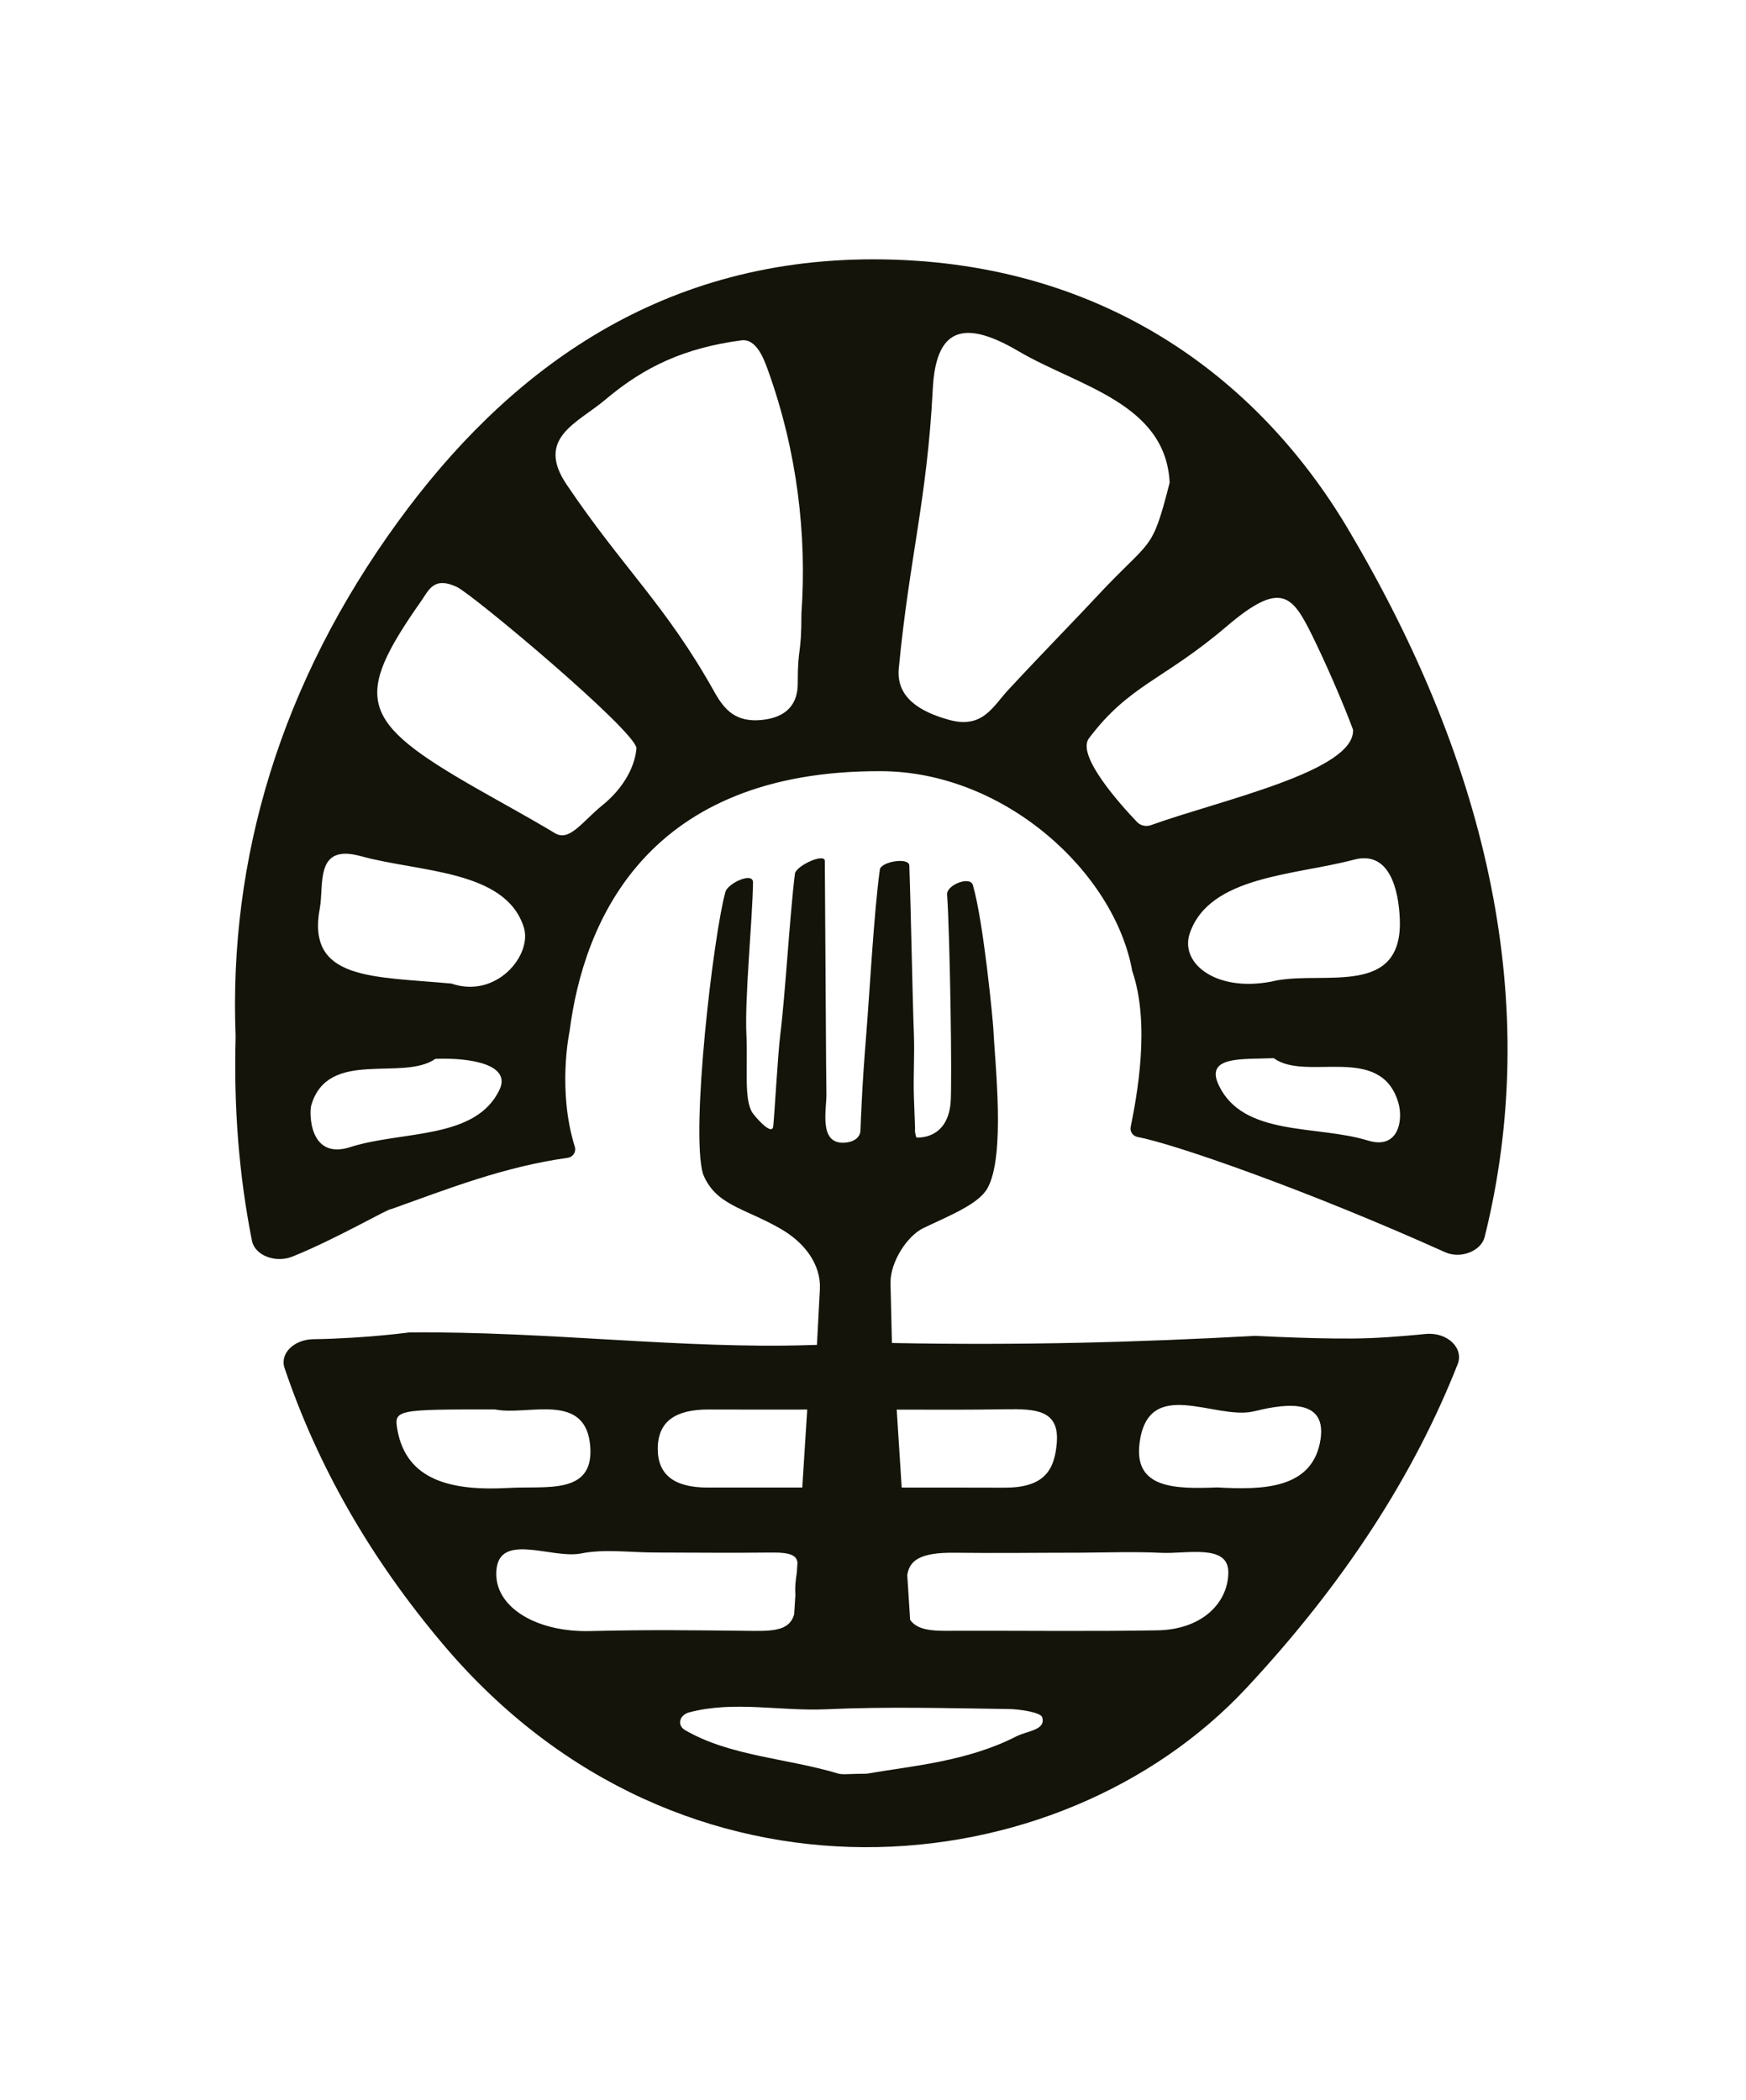 <?xml version="1.0" encoding="UTF-8"?>
<svg id="Layer_1" data-name="Layer 1" xmlns="http://www.w3.org/2000/svg" viewBox="0 0 740.8 891.11">
  <defs>
    <style>
      .cls-1 {
        fill: none;
      }

      .cls-1, .cls-2 {
        stroke-width: 0px;
      }

      .cls-2 {
        fill: #14140a;
      }
    </style>
  </defs>
  <rect class="cls-1" x="-74.6" y="74.71" width="890" height="740.8" transform="translate(815.51 74.71) rotate(90)"/>
  <g>
    <path class="cls-2" d="M604.88,566.01c-.06,0-.13.01-.19.02-10.19.99-20.42,1.83-30.7,1.91-10.51.08-21.03-.26-31.52-.68-3.38-.14-6.76-.3-10.13-.45-49.53,2.75-99.65,4.09-153.68,3.03h-.23s-.61-25.53-.61-25.53c-.04-9.04,7.14-19.95,13.97-23.24,10.72-5.17,23.29-10.02,27.14-16.84,7.8-13.8,3.18-53.23,2.52-67.85-.13-2.74-4.06-44.86-8.67-60.84-1.17-4.03-11.25-.02-10.95,4.01,1.19,16.01,2.22,80.61,1.49,88.47-1.48,15.97-14.49,14.6-14.52,14.62-.85-2.56-.54-3.7-.55-3.79-.18-4.41-.32-8.82-.49-13.24-.32-8.82.32-17.55,0-26.37-.65-17.65-1.3-54.35-1.95-71.99-.13-3.64-12.03-1.67-12.5,1.71-2.47,17.43-4.46,53.93-5.89,71.43-.72,8.74-1.31,17.5-1.76,26.26-.23,4.38-.42,8.76-.59,13.14-.09,2.39-2.22,4.83-6.94,5.06-10.87.53-7.4-14.17-7.49-20.57-.14-8.73-.15-17.46-.22-26.2-.15-17.91-.3-54.86-.46-72.77-.02-3.55-12.26,2.02-12.69,5.45-2.08,16.41-4.14,51.86-6.21,68.27-1.03,8.2-2.55,35.37-2.98,38.8-.44,4.6-8.12-4.48-8.95-5.86-3.56-5.87-1.79-19.48-2.44-32.86-.77-15.68,2.59-48.98,2.8-64.66.07-4.72-10.72.36-11.72,4.01-5.13,18.63-14.8,101.18-9.52,119.59,5.27,13.25,17.27,14.41,32.39,23.01.06.03.11.06.17.09,10.77,6.06,17.47,15.44,17.06,25.65l-1.25,23.84-2.36.06c-54.02,1.83-112.1-5.9-170.53-5.35-8.18,1.03-16.43,1.76-24.66,2.26-5.34.32-10.72.55-16.12.62-8.17.11-14.31,6.03-12.22,12.21,14,41.4,36.17,80.51,67.45,117.48,101.03,119.42,261.28,103.38,340.62,18.35,41.66-44.64,71.21-90.56,89.66-137.43,2.72-6.89-4.44-13.72-13.58-12.83ZM426.72,597.96c12.92-.22,22.75.4,21.66,14.18-.95,11.96-5.55,19.13-22.29,19.08-14.51-.05-29.01-.04-43.52-.05l-2.11-33.07c15.42.04,30.85.12,46.27-.15ZM300.87,598.06c13.87.06,27.75.03,41.63.02l-.13,1.98-1.98,31.1c-13.39,0-26.76.02-40.15.01-14.24,0-21.32-5.47-21.16-16.78.16-11.4,7.64-16.4,21.79-16.34ZM168.6,606.6c-1.52-8.49-.36-8.62,41.48-8.56,13.81,2.83,38.93-8.01,40.39,16.23,1.2,20.04-18.73,16.17-34.45,17.06-24.26,1.37-43.54-3-47.43-24.72ZM250.4,692.07c-22.39.54-39.63-9.71-39.84-23.93-.29-19.07,23.39-6.45,35.95-9,9.89-2.01,20.98-.4,31.53-.4,16.43.05,32.85.19,49.27.01,8.36-.09,10.69,1.34,11.04,4.27l-.27,4.24c-.37,2.54-.88,5.66-.6,9.34l-.54,8.44c-1.84,6.24-7.57,7.06-17.11,6.96-25.8-.28-43.66-.56-69.44.07ZM431.24,736.73c-20.95,10.78-45.03,12.64-63.56,15.86-7.46,0-10.07.53-12.12-.08-21.45-6.48-45.84-7.33-64.88-18.41-3.58-2.08-2.43-6.43,1.78-7.55,18.84-5.01,38.78-.42,58.04-1.3,25.73-1.19,51.62-.45,77.43-.11,5,.07,13.63,1.47,14.24,3.46,1.71,5.55-6.31,5.76-10.93,8.14ZM490.95,691.76c-27.93.48-55.88.13-83.82.18-8.62.01-17.31.7-20.98-4.65l-1.22-19.05c1.02-5.87,4.86-9.63,20.47-9.41,17.46.24,34.93-.02,52.4-.02,11.64-.06,23.32-.49,34.92.06,10.65.51,28.27-3.86,28.43,8.02.17,12.23-10.12,24.53-30.19,24.87ZM560.25,610.94c-3.31,20.59-23.77,21.36-43.82,20.18-17.89.7-35.29.5-32.96-18.59,3.54-29.05,32.12-9.85,48.39-13.67,9.44-2.21,31.54-7.55,28.39,12.08Z"/>
    <path class="cls-2" d="M572.01,224.55c-38.95-65.62-105.97-114.37-201.07-114.52-93.51-.15-157.05,49.55-201.9,111.08-50.11,68.76-72.06,143.42-69.06,218.71-.85,29.91,1.38,58.76,6.92,86.63,1.23,6.22,9.97,9.6,17.12,6.74,18.28-7.31,41.36-20.75,41.89-20.13,23.96-8.58,47.87-18.02,74.87-21.78,2.36-.33,3.79-2.55,3.1-4.75-7.5-23.97-2.26-48.71-2.26-48.71l.02-.02c5.94-47.04,32.92-110.99,132.2-110.59,52.55.21,99.09,43.09,106.56,84.81,7.83,22.8,1.85,53.58-.67,66.17-.4,2.01.97,3.89,3.06,4.27,14.95,2.75,71.28,22.26,130.33,48.85,6.7,3.02,15.34-.55,16.81-6.49,24.22-97.53,2.41-198.6-57.94-300.28ZM211.98,462.26c-10,21.45-41.52,17.43-63.33,24.45-17.58,5.67-17.48-14.69-16.59-17.71,7.09-24.28,38.75-9.98,52.68-19.74,15.94-.57,32.01,2.75,27.24,13ZM191.53,417.33c-33.31-3.09-61.62-1.26-55.84-31.97,1.86-9.89-2.3-27.55,17.37-22.1,24.81,6.87,61.5,5.73,69.19,30.23,3.68,11.73-11.62,30.41-30.72,23.84ZM255.7,341.57c-8.69,7.04-14.02,15.69-20.24,11.95-10.99-6.61-22.4-12.78-33.59-19.18-49.42-28.29-52.23-37.91-23.07-79.47,3.15-4.49,5.27-10.44,15.05-5.81,6.84,3.23,75.39,60.7,76.2,68.39-.78,9.01-6.56,17.81-14.35,24.12ZM340.04,260.13c0,18.82-1.59,13.44-1.57,29.92.01,8.27-4.3,14.35-15.27,15.43-10.9,1.07-15.75-4.11-20.04-11.79-20.63-36.95-38.76-52.49-62.75-88.09-13.34-19.78,4.66-26.08,16.43-36.03,16.69-14.11,33.77-21.97,57.73-25.16,6.43-.86,9.65,8.14,11.41,13.07,12.29,34.36,16.36,69.44,14.06,102.66ZM427.78,292.73c-6.53,7.04-10.84,16.64-25.09,12.71-12.56-3.46-22.51-9.62-21.35-21.82,4.47-46.8,12.03-71.69,14.42-118.55,1.25-24.53,11.8-30.52,36.34-16.07,25.22,14.85,62.51,21.98,64.17,55.79-7.81,30.55-7.43,22.95-31.44,48.86-7.26,7.83-23.38,24.33-37.04,39.08ZM482.37,348.72c-7.06-7.4-25.8-28.21-20.35-35.45,17.21-22.84,31.53-24.55,58.42-47.49,23.2-19.79,27.92-13.15,36.47,4.21,4.92,9.98,12.6,27.28,17.16,39.6.94,17.69-56.39,29.93-85.66,40.49-2.15.78-4.49.28-6.04-1.35ZM504.83,395.93c8.38-24.36,44.59-24.51,69.65-31.17,15.12-4.02,18.92,12.84,19.43,25.08,1.39,33.03-31.47,22.36-52.16,26.15-24.54,5.82-41.51-6.72-36.92-20.06ZM580.37,483.93c-21.72-6.7-52.97-1.51-63.32-23.58-5.86-12.49,10.33-10.79,23.39-11.37,13.67,10.13,45.31-6.54,52.84,18.86,2.19,7.39.11,20.11-12.91,16.09Z"/>
  </g>
</svg>